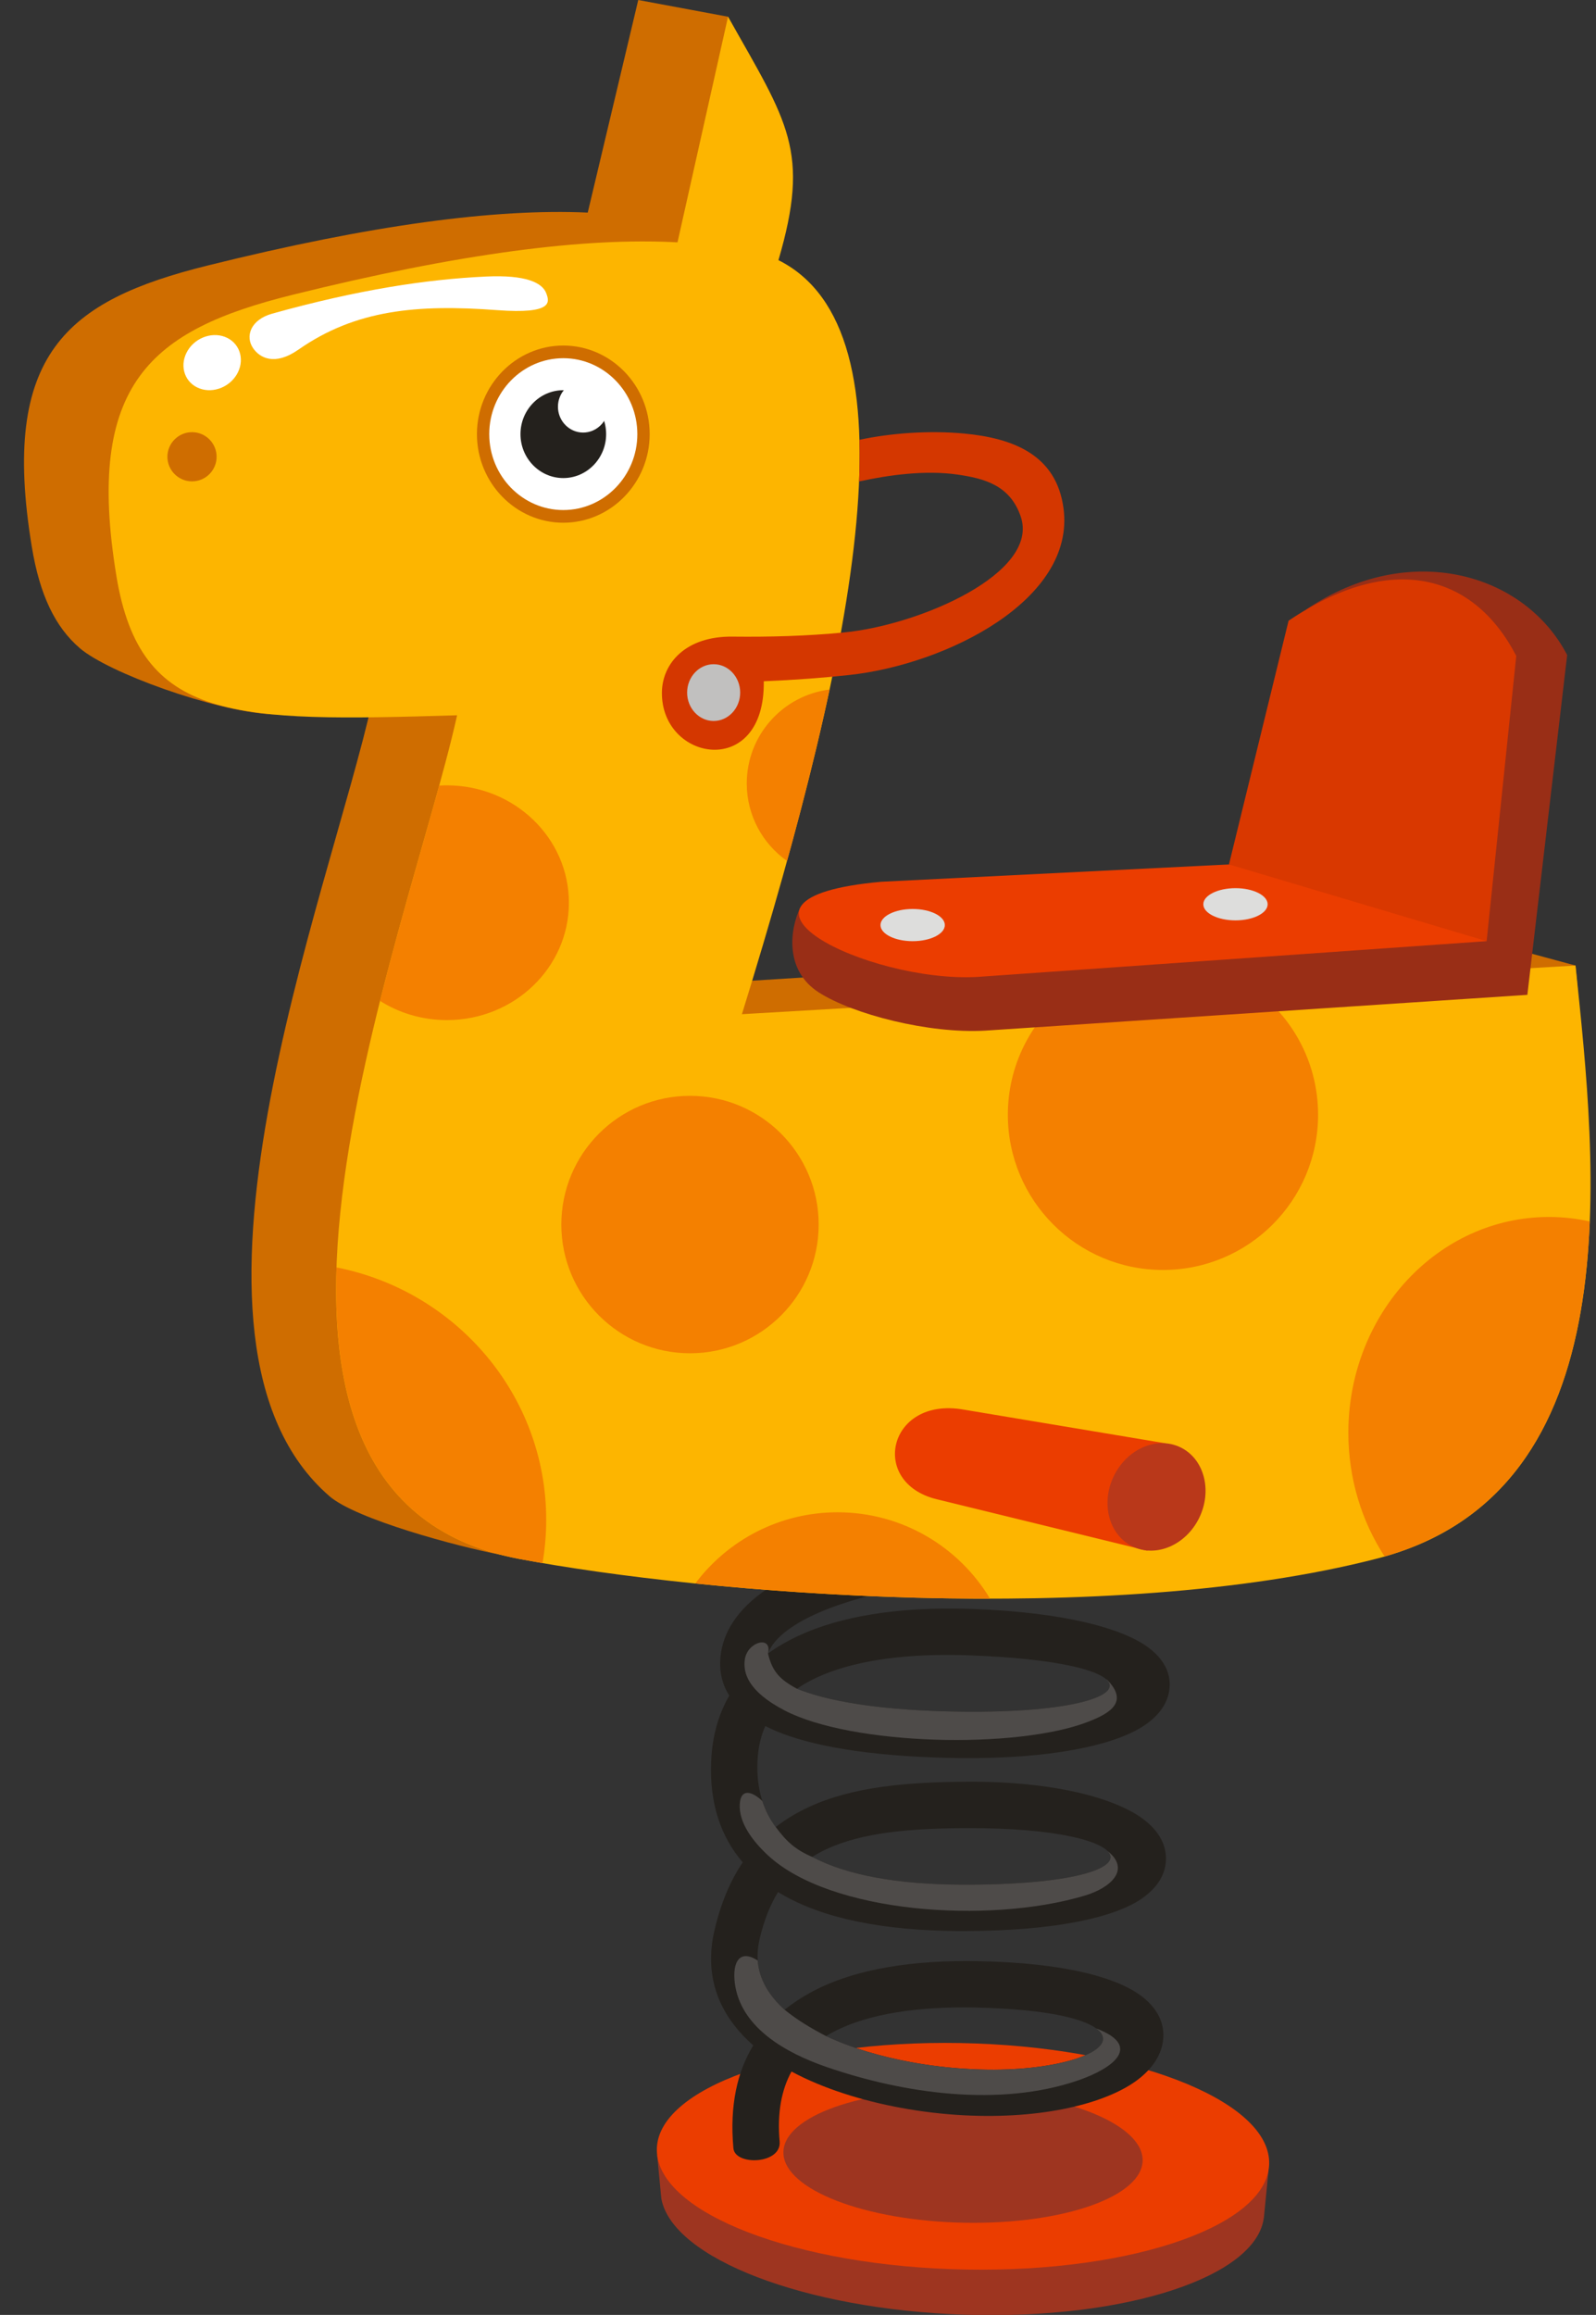 <?xml version="1.0" encoding="UTF-8"?><svg xmlns="http://www.w3.org/2000/svg" xmlns:xlink="http://www.w3.org/1999/xlink" height="395.0" preserveAspectRatio="xMidYMid meet" version="1.0" viewBox="-4.1 0.0 272.5 395.0" width="272.5" zoomAndPan="magnify"><rect x="-4.1" y="0.0" width="272.5" height="395.0" fill="#333333" stroke="none"/><defs><clipPath id="a"><path d="M 108 367 L 213 367 L 213 395.039 L 108 395.039 Z M 108 367"/></clipPath><clipPath id="b"><path d="M 14 2 L 267.469 2 L 267.469 273 L 14 273 Z M 14 2"/></clipPath><clipPath id="c"><path d="M 53 117 L 267.469 117 L 267.469 273 L 53 273 Z M 53 117"/></clipPath></defs><g><g clip-path="url(#a)"><path d="M 212.488 370.332 L 211.695 378.406 L 211.688 378.406 C 210.422 388.52 188.105 395.855 160.691 394.969 C 133.27 394.082 110.734 385.348 108.824 375.195 L 108.82 375.195 L 108.102 367.715 C 142.527 368.578 182.324 369.574 212.488 370.332" fill="#9e3520" fill-rule="evenodd"/></g><g><path d="M 159.867 348.613 C 188.73 349.137 212.348 358.219 212.598 368.883 C 212.855 379.555 189.645 387.781 160.781 387.262 C 131.918 386.73 108.301 377.664 108.051 366.992 C 107.797 356.32 131.004 348.094 159.867 348.613" fill="#eb3d00" fill-rule="evenodd"/></g><g><path d="M 160.055 356.598 C 176.988 356.906 190.84 362.234 190.992 368.492 C 191.141 374.754 177.52 379.578 160.594 379.273 C 143.66 378.965 129.805 373.641 129.66 367.379 C 129.512 361.117 143.121 356.297 160.055 356.598" fill="#9e3520" fill-rule="evenodd"/></g><g><path d="M 142.191 264.746 C 144.332 264.18 146.449 265.438 146.922 267.555 C 147.391 269.668 146.035 271.848 143.895 272.406 C 137.59 274.078 133.277 276.031 130.484 278.07 C 128.547 279.492 127.469 280.875 127.023 282.145 C 128.59 281.016 130.305 280.023 132.148 279.16 C 139.656 275.641 149.246 274.398 158.824 274.473 C 159.922 274.484 160.953 274.504 161.914 274.539 C 177.547 275.102 187.488 277.82 191.922 281.086 C 194.598 283.062 195.816 285.445 195.59 288.027 C 195.363 290.566 193.789 292.852 190.891 294.672 C 185.879 297.809 175.336 300.152 159.773 299.984 C 149 299.859 138.254 298.812 130.719 296.246 C 129.215 295.742 127.828 295.168 126.57 294.523 C 125.883 296.062 125.441 297.777 125.289 299.695 C 125.27 299.934 125.258 300.113 125.25 300.234 L 125.25 300.246 L 125.234 300.594 C 125.047 305.129 126.148 308.816 128.348 311.754 C 130.062 310.414 131.949 309.293 133.984 308.348 C 141.422 304.887 150.707 304.062 161.312 304.023 C 175.816 303.961 186.25 306.805 191.031 310.352 C 193.547 312.219 194.891 314.453 194.973 316.891 C 195.059 319.539 193.719 321.977 190.84 323.969 C 186.355 327.062 176.621 329.441 160.848 329.5 C 160.352 329.5 159.859 329.5 159.371 329.5 C 146.766 329.402 136.352 327.41 129.062 323.039 L 128.746 322.844 C 127.379 325.066 126.309 327.758 125.566 330.988 C 125.441 331.555 125.348 332.117 125.301 332.672 C 124.902 336.723 126.734 340.129 129.867 342.934 C 131.156 341.883 132.555 340.957 134.047 340.125 C 141.992 335.695 152.562 334.465 162.672 334.637 C 178.172 334.898 187.34 337.617 191.352 341.043 C 193.895 343.215 194.863 345.766 194.438 348.465 C 194.051 350.926 192.469 353.199 189.859 355.09 C 184.652 358.855 174.086 361.656 160.395 360.934 C 156.98 360.754 153.324 360.336 149.656 359.656 C 143.129 358.449 136.531 356.418 131.039 353.473 C 129.355 356.543 128.566 360.473 129.016 365.453 C 129.301 369.34 121.289 369.574 121.117 366.508 C 120.465 359.227 121.789 353.492 124.512 349.008 C 119.605 344.699 116.73 339.168 117.406 332.266 C 117.484 331.391 117.637 330.488 117.848 329.559 C 118.926 324.836 120.566 320.957 122.715 317.777 C 118.945 313.387 117.027 307.711 117.32 300.594 L 117.344 300.234 L 117.344 300.227 C 117.355 299.887 117.375 299.625 117.391 299.422 C 117.703 295.535 118.762 292.188 120.414 289.328 C 119.324 287.613 118.777 285.648 118.863 283.395 L 118.871 283.383 C 119.031 279.441 121.062 275.352 125.992 271.746 C 129.566 269.125 134.805 266.699 142.191 264.746 Z M 131.977 288.156 C 132.484 288.359 133.016 288.555 133.57 288.746 C 140.27 291.023 150.16 291.961 160.191 292.07 C 192.012 292.43 195.117 283.66 161.281 282.449 C 160.273 282.41 159.324 282.391 158.438 282.387 C 149.91 282.316 141.516 283.352 135.242 286.293 C 134.078 286.84 132.98 287.461 131.977 288.156 Z M 134.582 316.855 C 140.637 320.043 149.27 321.508 159.762 321.586 C 160.227 321.594 160.703 321.594 161.18 321.594 C 195.602 321.449 191.672 311.812 160.957 311.938 C 151.422 311.973 143.188 312.656 137.047 315.512 C 136.184 315.91 135.363 316.355 134.582 316.855 Z M 136.938 347.426 C 141.281 349.473 146.359 350.934 151.434 351.867 C 154.742 352.477 158.051 352.859 161.152 353.027 C 173.465 353.793 183.918 351.082 184.227 348.031 C 184.469 345.656 178.68 342.898 162.195 342.543 C 153.289 342.395 144.141 343.395 137.648 347.008 C 137.406 347.145 137.172 347.281 136.938 347.426" fill="#24211d"/></g><g><path d="M 125.27 334.527 C 125.508 337.77 127.227 340.57 129.867 342.934 C 132.156 344.777 134.34 346.059 136.938 347.426 C 141.281 349.473 146.359 350.934 151.434 351.867 C 154.742 352.477 158.051 352.859 161.152 353.027 C 173.465 353.793 183.918 351.082 184.227 348.031 C 184.289 347.398 183.926 346.742 183.062 346.113 C 191.012 349.141 185.961 352.902 180.066 354.953 C 166.625 359.605 150.188 357.242 137.027 352.699 C 129.828 350.219 122.805 346.02 121.484 339.141 C 120.789 335.508 121.758 332.273 125.27 334.527" fill="#4e4b49"/></g><g><path d="M 126.059 307.316 C 126.59 308.953 127.355 310.43 128.348 311.754 C 130.207 314.246 131.715 315.625 134.582 316.855 C 140.637 320.043 149.27 321.508 159.762 321.586 C 160.227 321.594 160.703 321.594 161.18 321.594 C 180.359 321.512 187.633 318.484 184.992 315.84 L 184.996 315.84 C 189.012 319.016 185.543 322.141 181.055 323.473 C 164.621 328.355 137.766 326.438 127.105 316.66 C 124.438 314.211 122.035 311.035 122.207 307.867 C 122.355 305.156 124.219 305.57 126.059 307.316" fill="#4e4b49"/></g><g><path d="M 184.879 286.578 C 188.73 290.441 185.363 292.367 181.676 293.797 C 169.559 298.5 141.383 297.871 129.836 291.844 C 123.453 288.516 122.785 285.332 123.066 283.207 C 123.473 280.094 127.809 278.98 127.023 282.145 C 127.75 285.09 128.852 286.488 131.977 288.156 C 132.484 288.359 133.016 288.555 133.57 288.746 C 140.27 291.023 150.16 291.961 160.191 292.07 C 179.004 292.281 187.777 289.301 184.816 286.586 L 184.879 286.578" fill="#4e4b49"/></g><g><path d="M 105.387 113.465 C 105.387 106.734 103.145 97.762 96.414 93.273 C 91.926 91.031 89.684 91.031 85.199 88.785 C 63.098 85.387 50.023 102.598 42.055 121.871 C 42.078 121.871 42.105 121.875 42.129 121.879 C 49.762 122.34 48.273 119.859 59.496 119.52 C 52.133 152.656 21.602 228.93 52.176 255.32 C 56.703 259.227 73.945 263.887 81.422 265.305 C 99.781 268.785 128.777 271.559 158.832 270.949 C 146.531 262.57 135.898 254.195 123.336 245.816 C 73.98 209.926 105.387 158.328 105.387 113.465" fill="#cf6d00" fill-rule="evenodd"/></g><g><path d="M 264.902 164.754 L 246.227 159.703 L 114.711 167.941 C 121.555 149.613 162.195 51.617 118.699 41.25 C 125.07 23.422 130.328 20.766 120.203 2.855 L 104.875 0 L 96.25 36.277 C 80.547 35.559 59.344 38.355 31.332 45.312 C 7.289 51.273 -4.086 60.41 1.328 93.285 C 2.676 101.473 5.289 106.965 9.543 110.613 C 14.434 114.797 32.246 121.262 42.055 121.871 C 50.023 102.598 63.098 85.387 85.199 88.785 C 89.684 91.031 91.926 91.031 96.414 93.273 C 103.145 97.762 105.387 106.734 105.387 113.465 C 105.387 158.328 73.98 209.926 123.336 245.816 C 135.898 254.195 146.531 262.57 158.832 270.949 C 180.355 270.508 202.422 268.336 221.512 263.422 C 265.582 252.09 268.402 198.527 264.902 164.754" fill="#cf6d00" fill-rule="evenodd"/></g><g clip-path="url(#b)"><path d="M 84.496 265.992 C 26.508 254.992 65.492 160.094 73.945 122.051 C 35.773 123.188 19.883 123.238 15.777 98.301 C 10.363 65.422 21.738 56.289 45.781 50.32 C 74.336 43.234 95.789 40.48 111.578 41.352 L 120.203 2.855 C 130.445 20.977 134.273 25.742 128.812 44.391 C 152.727 56.367 142.43 108.961 122.574 173.055 L 264.902 164.754 C 268.402 198.527 275.07 254.613 230.988 265.953 C 185.238 277.723 116.004 271.965 84.496 265.992" fill="#fdb500" fill-rule="evenodd"/></g><g><path d="M 92.078 89.195 C 100.195 89.195 106.824 82.402 106.824 74.078 C 106.824 65.754 100.195 58.961 92.078 58.961 C 83.957 58.961 77.332 65.754 77.332 74.078 C 77.332 82.402 83.957 89.195 92.078 89.195" fill="#cf6d00" fill-rule="evenodd"/></g><g clip-path="url(#c)"><path d="M 84.496 265.992 C 59.5 261.246 52.531 240.906 53.355 216.262 C 73.77 220.281 89.16 238.043 89.16 259.34 C 89.16 261.855 88.941 264.316 88.531 266.719 C 87.133 266.477 85.781 266.234 84.496 265.992 Z M 60.785 170.789 C 64.137 157.406 67.98 144.637 70.891 134.051 C 71.328 134.023 71.762 134.008 72.199 134.008 C 83.707 134.008 93.035 142.977 93.035 154.035 C 93.035 165.094 83.707 174.062 72.199 174.062 C 67.988 174.062 64.066 172.859 60.785 170.789 Z M 137.543 117.656 C 135.578 126.863 133.117 136.66 130.281 146.91 C 126.121 143.988 123.402 139.152 123.402 133.684 C 123.402 125.445 129.57 118.648 137.543 117.656 Z M 177.531 169.844 L 208.914 168.016 C 216.16 172.746 220.949 180.918 220.949 190.215 C 220.949 204.84 209.094 216.699 194.461 216.699 C 179.84 216.699 167.98 204.84 167.98 190.215 C 167.98 182.027 171.695 174.707 177.531 169.844 Z M 267.336 208.426 C 266.316 233.754 258.852 258.043 232.305 265.586 C 228.41 259.609 226.117 252.332 226.117 244.48 C 226.117 224.145 241.453 207.656 260.359 207.656 C 262.75 207.656 265.09 207.922 267.336 208.426 Z M 164.941 272.789 C 147.219 272.801 129.742 271.738 114.613 270.195 C 120.156 262.82 128.977 258.047 138.906 258.047 C 149.957 258.047 159.637 263.961 164.941 272.789 Z M 113.715 186.984 C 125.84 186.984 135.68 196.82 135.68 208.949 C 135.68 221.078 125.84 230.914 113.715 230.914 C 101.582 230.914 91.742 221.078 91.742 208.949 C 91.742 196.82 101.582 186.984 113.715 186.984" fill="#f48000" fill-rule="evenodd"/></g><g><path d="M 155.84 255.824 L 191.805 264.613 L 194.898 246.277 L 160.348 240.512 C 147.562 238.309 144.211 252.984 155.84 255.824" fill="#eb3d00" fill-rule="evenodd"/></g><g><path d="M 197.438 246.957 C 201.473 248.902 202.922 254.266 200.68 258.941 C 198.43 263.617 193.328 265.832 189.289 263.887 C 185.258 261.949 183.805 256.582 186.051 251.906 C 188.301 247.23 193.395 245.016 197.438 246.957" fill="#b9381a" fill-rule="evenodd"/></g><g><path d="M 92.078 87.031 C 99.039 87.031 104.719 81.211 104.719 74.078 C 104.719 66.938 99.039 61.121 92.078 61.121 C 85.109 61.121 79.434 66.938 79.434 74.078 C 79.434 81.211 85.109 87.031 92.078 87.031" fill="#fff" fill-rule="evenodd"/></g><g><path d="M 92.078 81.574 C 96.105 81.574 99.391 78.207 99.391 74.078 C 99.391 69.945 96.105 66.582 92.078 66.582 C 88.047 66.582 84.766 69.945 84.766 74.078 C 84.766 78.207 88.047 81.574 92.078 81.574" fill="#24211d" fill-rule="evenodd"/></g><g><path d="M 214.336 154.586 L 132.535 154.859 C 130.715 158.66 129.871 165.621 135.715 169.348 C 141.562 173.082 154.449 176.402 164.059 175.863 L 256.68 169.754 L 263.477 111.773 C 256.242 97.812 236.578 92.07 218.973 103.969 L 214.336 154.586" fill="#992e16" fill-rule="evenodd"/></g><g><path d="M 206.68 147.453 L 146.387 150.457 C 114.469 153.332 144.164 167.742 162.793 166.695 L 249.727 160.594 L 230.938 147.48 L 206.68 147.453" fill="#eb3d00" fill-rule="evenodd"/></g><g><path d="M 215.91 105.918 L 208.207 137.383 L 205.734 147.496 L 249.727 160.594 L 252.238 136.434 L 254.785 111.922 C 247.562 97.961 233.52 94.02 215.91 105.918" fill="#d93800" fill-rule="evenodd"/></g><g><path d="M 151.73 160.598 C 154.754 160.598 157.219 159.363 157.219 157.852 C 157.219 156.336 154.754 155.102 151.73 155.102 C 148.703 155.102 146.234 156.336 146.234 157.852 C 146.234 159.363 148.703 160.598 151.73 160.598" fill="#dddddc" fill-rule="evenodd"/></g><g><path d="M 206.844 157.047 C 209.867 157.047 212.336 155.812 212.336 154.301 C 212.336 152.785 209.867 151.551 206.844 151.551 C 203.82 151.551 201.355 152.785 201.355 154.301 C 201.355 155.812 203.82 157.047 206.844 157.047" fill="#dddddc" fill-rule="evenodd"/></g><g><path d="M 126.305 116.246 C 131.668 116.023 136.508 115.656 140.895 115.18 C 157.547 113.371 179.543 102.328 177.488 86.766 C 176.281 77.582 168.855 74.777 160.586 73.984 C 154.523 73.406 148.008 73.906 142.641 75.043 C 142.699 77.312 142.676 79.688 142.574 82.152 C 147.699 81.035 153.891 80.195 159.344 80.973 C 163.984 81.637 168.383 82.809 170.188 88.168 C 173.426 97.785 152.941 106.668 139.992 107.918 C 133.637 108.531 127.465 108.699 120.965 108.629 C 112.969 108.535 108.992 113.18 108.914 118.098 C 108.742 129.977 126.559 133.051 126.305 116.246" fill="#d43700" fill-rule="evenodd"/></g><g><path d="M 117.75 123.023 C 120.246 123.023 122.277 120.848 122.277 118.18 C 122.277 115.512 120.246 113.336 117.75 113.336 C 115.258 113.336 113.219 115.512 113.219 118.18 C 113.219 120.848 115.258 123.023 117.75 123.023" fill="#c1c0bf" fill-rule="evenodd"/></g><g><path d="M 28.684 82.137 C 31 82.137 32.883 80.254 32.883 77.938 C 32.883 75.629 31 73.742 28.684 73.742 C 26.371 73.742 24.484 75.629 24.484 77.938 C 24.484 80.254 26.371 82.137 28.684 82.137" fill="#cf6d00" fill-rule="evenodd"/></g><g><path d="M 95.465 73.809 C 97.832 73.809 99.762 71.828 99.762 69.402 C 99.762 66.973 97.832 64.996 95.465 64.996 C 93.094 64.996 91.164 66.973 91.164 69.402 C 91.164 71.828 93.094 73.809 95.465 73.809" fill="#fff" fill-rule="evenodd"/></g><g><path d="M 78.867 47.188 C 68.668 47.664 57.031 49.438 42.387 53.516 C 38.676 54.547 37.707 57.406 39.137 59.445 C 40.242 61.027 42.762 62.516 46.859 59.656 C 56.625 52.844 67.102 51.898 80.797 52.922 C 90.434 53.637 89.703 51.496 89.176 50.062 C 88.504 48.215 85.641 46.867 78.867 47.188" fill="#fff" fill-rule="evenodd"/></g><g><path d="M 27.73 60.219 C 26.531 62.645 27.523 65.359 29.953 66.277 C 32.383 67.195 35.324 65.969 36.52 63.539 C 37.719 61.109 36.719 58.395 34.293 57.477 C 31.867 56.562 28.922 57.789 27.73 60.219" fill="#fff" fill-rule="evenodd"/></g></g></svg>